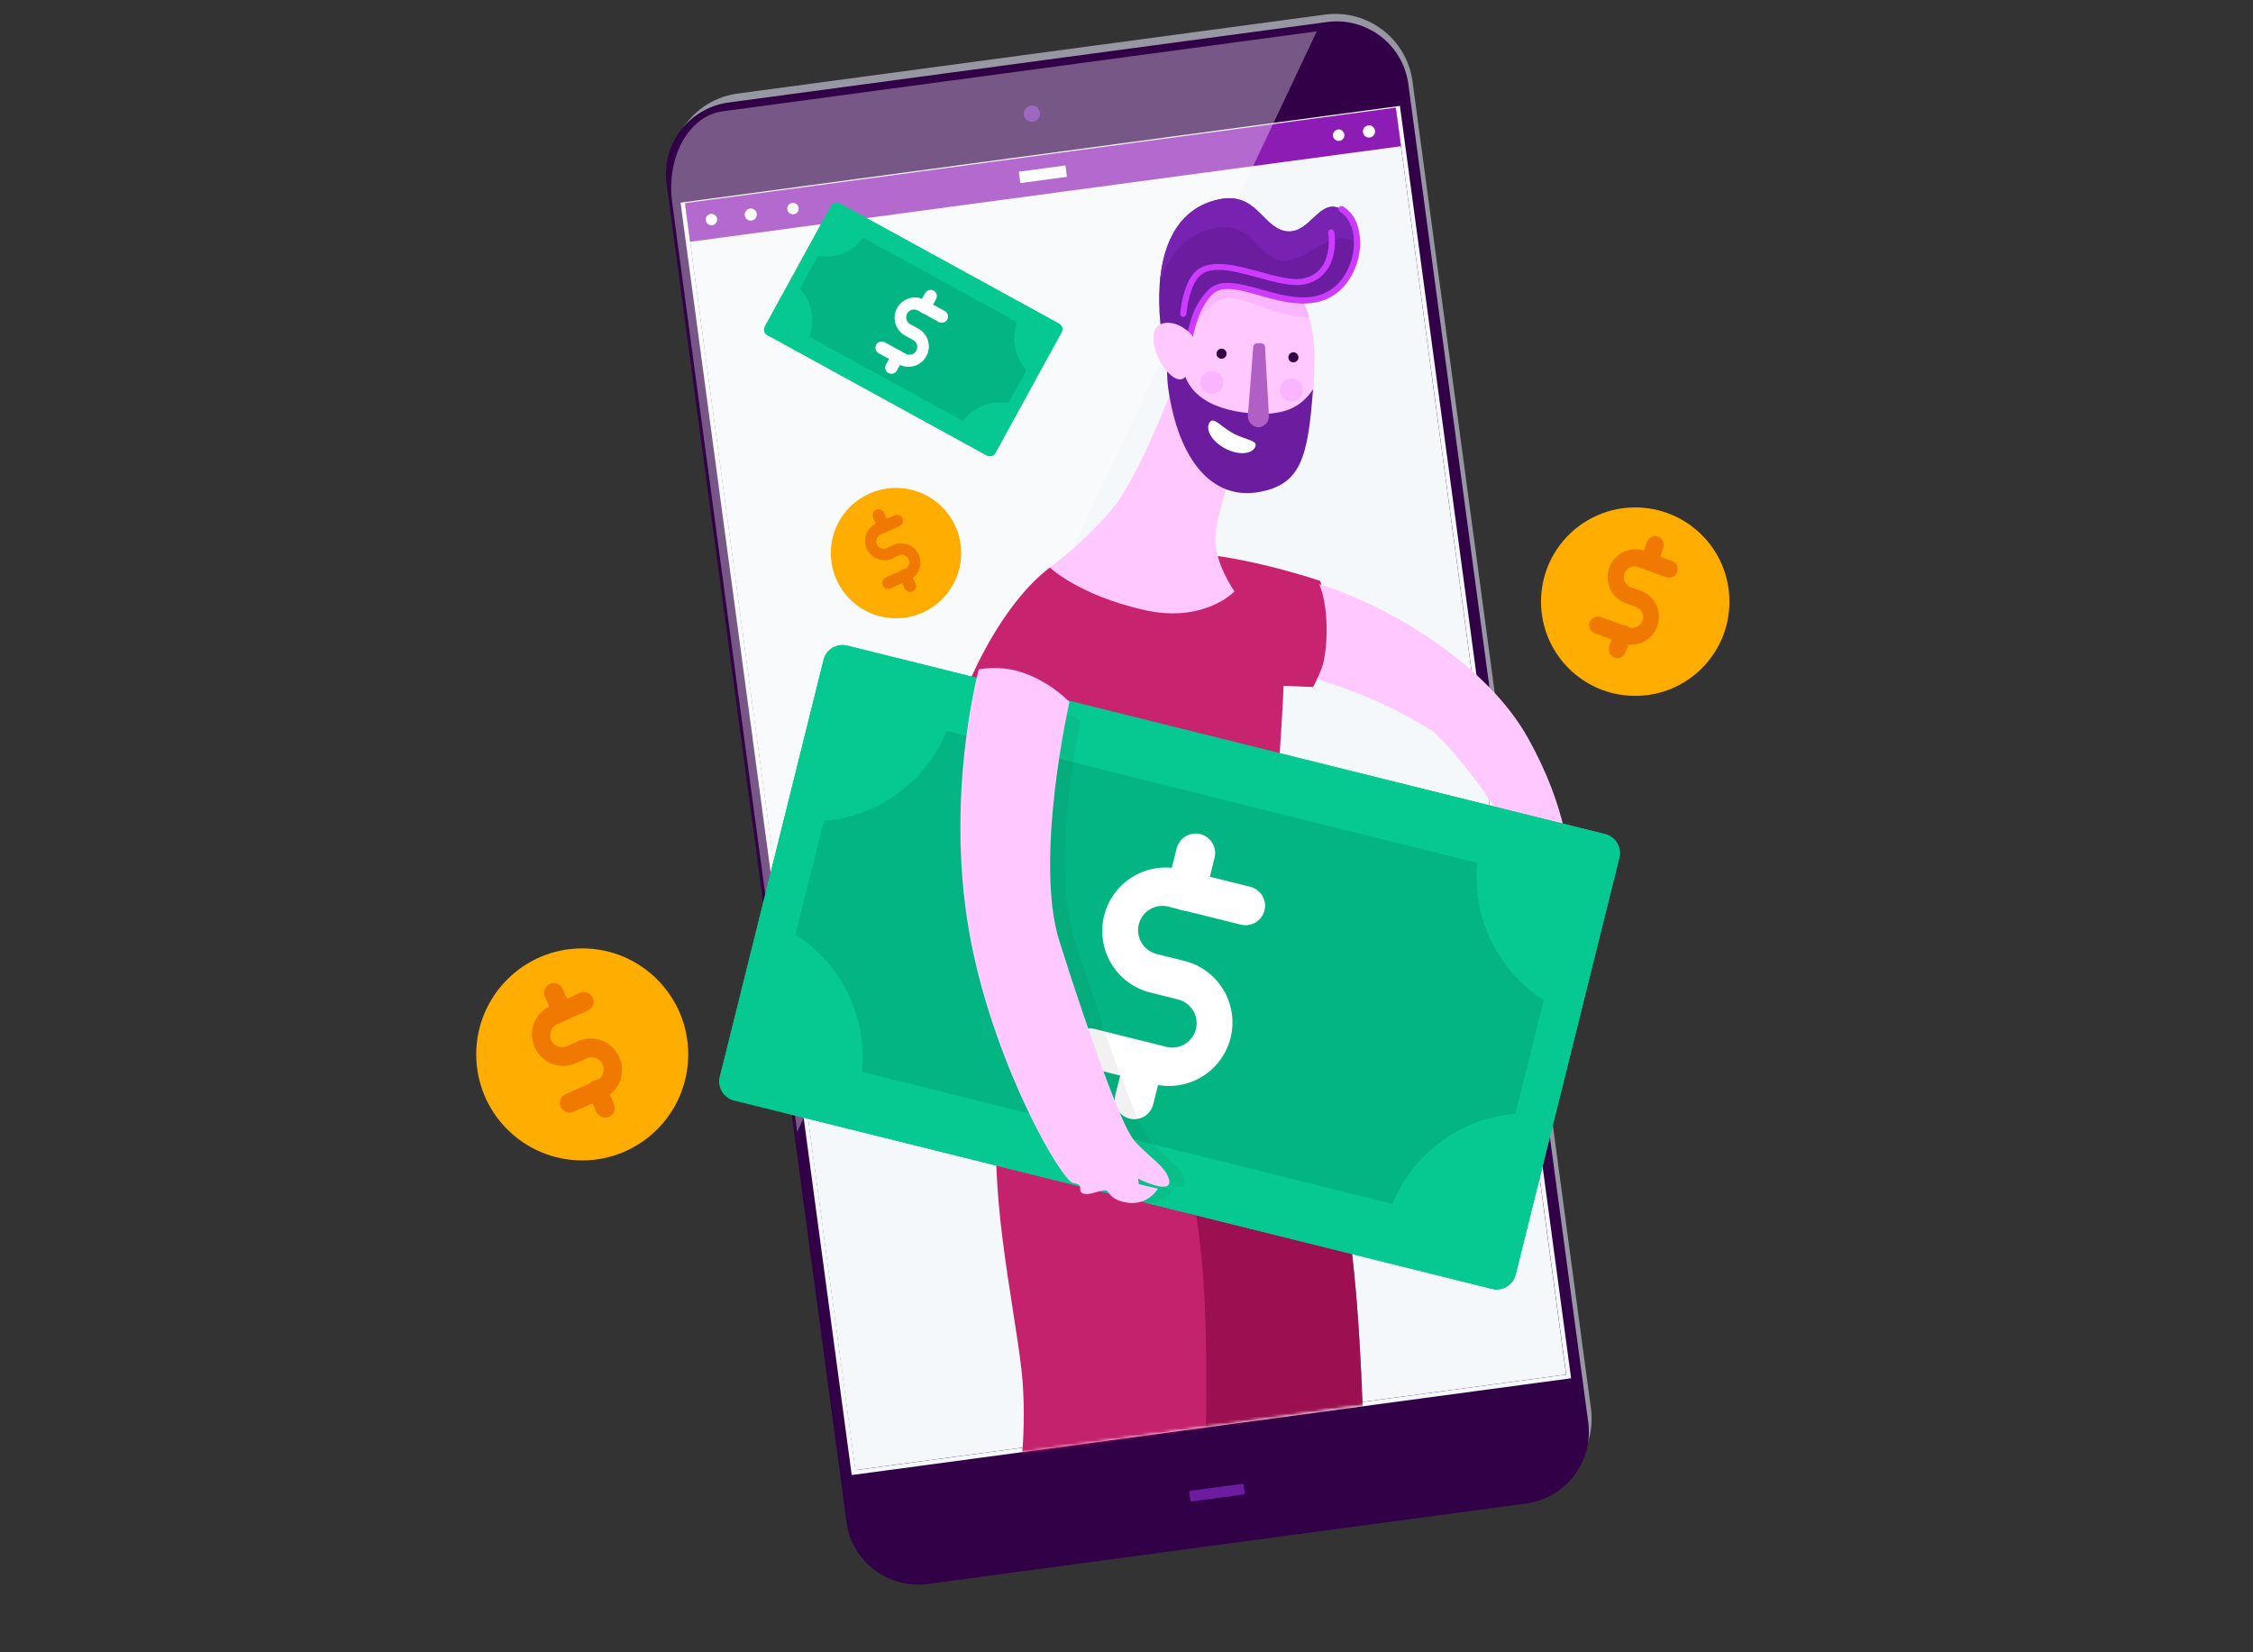 <svg width="750" height="550" viewBox="0 0 750 550" fill="none" xmlns="http://www.w3.org/2000/svg">
<rect x="0" y="0" width="750" height="550" fill="#333333" stroke="none"/>
<g clip-path="url(#clip0)">
<path d="M529.605 468.813L470.22 27.123C468.31 12.919 455.248 2.952 441.043 4.862L245.57 31.143C231.366 33.053 221.399 46.116 223.309 60.32L282.694 502.011C284.604 516.215 297.667 526.181 311.871 524.272L507.344 497.99C521.549 496.08 531.515 483.018 529.605 468.813Z" fill="#9797A3"/>
<path d="M528.7 473.402L468.814 27.987C467.042 14.812 454.925 5.567 441.75 7.338L242.552 34.12C229.376 35.892 220.131 48.009 221.903 61.184L281.789 506.599C283.56 519.775 295.677 529.02 308.853 527.248L508.051 500.466C521.226 498.695 530.471 486.578 528.7 473.402Z" fill="#310047"/>
<path d="M521.329 457.539L464.766 36.842L228.144 68.656L284.707 489.353L521.329 457.539Z" fill="#F5F8FA"/>
<path d="M464.785 36.86L521.377 457.553L284.788 489.366L228.169 68.693L464.785 36.86ZM466.017 35.254L226.546 67.459L283.528 491.003L523 458.787L466.017 35.254Z" fill="#F5F8FA"/>
<path d="M414.344 496.956L413.99 494.324C413.956 494.075 413.727 493.9 413.478 493.934L396.29 496.245C396.041 496.278 395.866 496.507 395.899 496.757L396.253 499.388C396.287 499.637 396.516 499.812 396.765 499.778L413.953 497.468C414.202 497.434 414.377 497.205 414.344 496.956Z" fill="#6B1C9F"/>
<path d="M343.776 40.54C343.248 40.59 342.718 40.485 342.25 40.236C341.782 39.987 341.398 39.606 341.144 39.141C340.891 38.675 340.781 38.146 340.826 37.618C340.872 37.09 341.072 36.587 341.401 36.172C341.73 35.757 342.174 35.447 342.678 35.282C343.181 35.118 343.722 35.105 344.233 35.245C344.744 35.385 345.202 35.672 345.551 36.071C345.9 36.47 346.124 36.962 346.195 37.487C346.279 38.213 346.071 38.942 345.618 39.515C345.164 40.087 344.501 40.456 343.776 40.54Z" fill="#6B1C9F"/>
<path d="M464.633 35.808L228.01 67.622L229.74 80.484L466.362 48.67L464.633 35.808Z" fill="#8C1CB4"/>
<path d="M251.901 71.05C251.976 71.445 251.93 71.854 251.77 72.224C251.61 72.593 251.343 72.906 251.003 73.122C250.663 73.338 250.267 73.447 249.864 73.436C249.462 73.424 249.072 73.292 248.746 73.056C248.419 72.821 248.17 72.493 248.032 72.115C247.894 71.737 247.872 71.326 247.969 70.936C248.067 70.545 248.279 70.192 248.579 69.924C248.879 69.655 249.252 69.483 249.651 69.428C249.906 69.387 250.165 69.396 250.416 69.456C250.667 69.515 250.903 69.623 251.112 69.773C251.321 69.924 251.498 70.114 251.633 70.333C251.769 70.552 251.86 70.796 251.901 71.05ZM263.617 67.548C263.249 67.618 262.909 67.793 262.64 68.053C262.371 68.314 262.184 68.647 262.102 69.013C262.021 69.379 262.048 69.76 262.181 70.11C262.314 70.46 262.547 70.763 262.851 70.982C263.155 71.201 263.516 71.326 263.891 71.342C264.265 71.358 264.635 71.263 264.956 71.07C265.277 70.877 265.535 70.594 265.696 70.256C265.858 69.919 265.917 69.541 265.867 69.17C265.826 68.914 265.734 68.669 265.598 68.449C265.462 68.229 265.284 68.038 265.074 67.888C264.864 67.737 264.626 67.629 264.374 67.57C264.122 67.512 263.861 67.504 263.605 67.547L263.617 67.548ZM236.475 71.21C236.109 71.281 235.771 71.456 235.504 71.716C235.236 71.976 235.051 72.308 234.97 72.672C234.89 73.036 234.918 73.416 235.05 73.764C235.183 74.113 235.415 74.415 235.718 74.633C236.02 74.851 236.38 74.975 236.752 74.991C237.125 75.007 237.494 74.913 237.814 74.722C238.134 74.53 238.39 74.249 238.552 73.913C238.714 73.577 238.774 73.201 238.725 72.832C238.684 72.577 238.594 72.333 238.459 72.114C238.323 71.894 238.146 71.704 237.937 71.553C237.728 71.403 237.491 71.295 237.24 71.236C236.989 71.177 236.729 71.168 236.475 71.21Z" fill="white"/>
<path d="M457.702 43.386C457.779 43.783 457.735 44.195 457.575 44.568C457.415 44.94 457.147 45.256 456.806 45.474C456.465 45.693 456.066 45.804 455.661 45.793C455.255 45.783 454.863 45.651 454.534 45.414C454.204 45.178 453.954 44.848 453.814 44.468C453.674 44.087 453.651 43.674 453.749 43.281C453.847 42.887 454.061 42.532 454.362 42.262C454.664 41.991 455.04 41.817 455.441 41.763C455.697 41.72 455.958 41.728 456.21 41.786C456.462 41.845 456.7 41.953 456.91 42.103C457.12 42.254 457.298 42.445 457.434 42.665C457.57 42.885 457.661 43.13 457.702 43.386ZM445.273 43.128C444.906 43.2 444.568 43.377 444.3 43.638C444.033 43.899 443.848 44.233 443.768 44.598C443.688 44.963 443.716 45.344 443.85 45.693C443.984 46.042 444.218 46.344 444.521 46.562C444.825 46.781 445.186 46.905 445.56 46.92C445.933 46.935 446.303 46.84 446.624 46.648C446.944 46.455 447.201 46.173 447.363 45.836C447.525 45.499 447.584 45.122 447.534 44.751C447.494 44.495 447.404 44.248 447.269 44.027C447.134 43.805 446.957 43.612 446.747 43.459C446.537 43.306 446.299 43.197 446.047 43.136C445.794 43.075 445.532 43.065 445.276 43.105L445.273 43.128Z" fill="white"/>
<path d="M354.665 55.072L339.148 57.158L339.656 60.941L355.173 58.854L354.665 55.072Z" fill="white"/>
<path opacity="0.34" d="M265.373 376.756L223.779 67.559C221.717 52.234 229.254 38.565 240.626 37.037L438.34 10.438L265.373 376.756Z" fill="white"/>
<mask id="mask0" mask-type="alpha" maskUnits="userSpaceOnUse" x="97" y="-32" width="529" height="540">
<rect x="97.072" y="31.962" width="466.453" height="480.532" transform="rotate(-7.881 97.072 31.962)" fill="#C4C4C4"/>
</mask>
<g mask="url(#mask0)">
<path d="M544.35 231.634C561.671 231.634 575.713 217.592 575.713 200.27C575.713 182.949 561.671 168.907 544.35 168.907C527.029 168.907 512.987 182.949 512.987 200.27C512.987 217.592 527.029 231.634 544.35 231.634Z" fill="url(#paint0_linear)"/>
<path d="M556.761 186.781C557.103 186.911 557.415 187.108 557.68 187.359C557.945 187.611 558.157 187.913 558.305 188.247C558.452 188.582 558.531 188.942 558.537 189.307C558.544 189.673 558.478 190.036 558.343 190.375C558.128 191.024 557.682 191.57 557.09 191.91C556.497 192.251 555.8 192.361 555.132 192.22H554.845L545.261 188.722C544.407 188.437 543.477 188.485 542.657 188.857C541.837 189.229 541.187 189.897 540.839 190.727C540.491 191.557 540.469 192.488 540.778 193.334C541.087 194.18 541.704 194.877 542.505 195.287L542.841 195.431L546.674 196.82C548.801 197.751 550.502 199.443 551.444 201.565C552.385 203.686 552.5 206.083 551.764 208.284C551.028 210.485 549.496 212.332 547.468 213.46C545.44 214.589 543.063 214.918 540.804 214.383L540.325 214.215L530.741 210.741C530.394 210.595 530.079 210.381 529.815 210.112C529.55 209.844 529.342 209.525 529.202 209.175C529.061 208.825 528.992 208.451 528.997 208.074C529.002 207.697 529.082 207.325 529.232 206.979C529.495 206.386 529.95 205.898 530.523 205.594C531.097 205.29 531.755 205.187 532.394 205.302H532.682L542.266 208.776C543.12 209.061 544.05 209.013 544.87 208.641C545.69 208.27 546.339 207.602 546.688 206.772C547.036 205.941 547.058 205.01 546.749 204.165C546.44 203.319 545.823 202.621 545.021 202.211L544.71 202.068L540.852 200.678C538.69 199.771 536.951 198.08 535.982 195.944C535.014 193.809 534.889 191.386 535.631 189.162C536.373 186.938 537.929 185.077 539.986 183.951C542.043 182.825 544.449 182.518 546.722 183.092L547.178 183.259L556.761 186.781Z" fill="#F07A01"/>
<path d="M551.969 178.611C552.629 178.846 553.179 179.315 553.515 179.929C553.85 180.544 553.949 181.26 553.79 181.942V182.277L551.826 187.644C551.595 188.351 551.098 188.94 550.439 189.286C549.78 189.631 549.013 189.705 548.3 189.493C547.587 189.28 546.986 188.798 546.624 188.148C546.262 187.498 546.168 186.733 546.363 186.015V185.679L548.304 180.312C548.432 179.96 548.629 179.635 548.883 179.359C549.137 179.082 549.443 178.858 549.783 178.7C550.124 178.542 550.492 178.453 550.867 178.438C551.243 178.422 551.617 178.481 551.969 178.611Z" fill="#F07A01"/>
<path d="M541.235 208.177C541.89 208.416 542.435 208.887 542.766 209.501C543.097 210.115 543.192 210.828 543.032 211.507V211.843L541.068 217.21C540.939 217.562 540.743 217.887 540.489 218.163C540.235 218.44 539.929 218.664 539.588 218.822C539.248 218.98 538.879 219.069 538.504 219.084C538.129 219.1 537.754 219.041 537.402 218.911C536.75 218.667 536.209 218.195 535.878 217.583C535.548 216.97 535.451 216.259 535.605 215.58V215.269L537.57 209.878C537.698 209.525 537.894 209.201 538.148 208.924C538.402 208.648 538.709 208.424 539.049 208.266C539.39 208.108 539.758 208.018 540.133 208.003C540.509 207.988 540.883 208.047 541.235 208.177Z" fill="#F07A01"/>
<path d="M193.816 386.263C213.305 386.263 229.103 370.464 229.103 350.976C229.103 331.487 213.305 315.689 193.816 315.689C174.328 315.689 158.529 331.487 158.529 350.976C158.529 370.464 174.328 386.263 193.816 386.263Z" fill="url(#paint1_linear)"/>
<path d="M193.206 330.446C193.953 330.142 194.786 330.13 195.541 330.411C196.297 330.693 196.919 331.247 197.285 331.965C197.651 332.683 197.735 333.512 197.519 334.289C197.303 335.065 196.804 335.733 196.12 336.159L195.815 336.311L185.36 340.977C184.457 341.42 183.753 342.185 183.387 343.122C183.021 344.059 183.02 345.099 183.383 346.037C183.747 346.975 184.449 347.742 185.351 348.188C186.253 348.633 187.289 348.724 188.255 348.442L188.636 348.289L192.806 346.385C195.265 345.428 197.994 345.436 200.447 346.407C202.9 347.378 204.895 349.241 206.032 351.621C207.169 354.001 207.364 356.724 206.579 359.242C205.793 361.761 204.084 363.889 201.795 365.2L201.3 365.447L190.845 370.094C190.096 370.416 189.252 370.442 188.484 370.166C187.717 369.89 187.083 369.333 186.71 368.607C186.338 367.882 186.254 367.042 186.478 366.257C186.701 365.473 187.213 364.802 187.912 364.381L188.217 364.229L198.691 359.563C199.604 359.125 200.318 358.357 200.69 357.414C201.062 356.472 201.063 355.424 200.695 354.48C200.327 353.536 199.615 352.766 198.703 352.324C197.791 351.883 196.746 351.802 195.777 352.098L195.415 352.231L191.226 354.136C188.775 355.062 186.067 355.034 183.636 354.058C181.205 353.082 179.229 351.229 178.099 348.866C176.969 346.503 176.767 343.802 177.533 341.297C178.3 338.792 179.978 336.666 182.237 335.34L182.751 335.092L193.206 330.446Z" fill="#F07A01"/>
<path d="M183.037 327.494C183.757 327.174 184.569 327.128 185.321 327.367C186.072 327.606 186.709 328.112 187.112 328.789L187.284 329.113L189.912 334.997C190.26 335.75 190.304 336.608 190.035 337.392C189.766 338.176 189.204 338.827 188.467 339.207C187.731 339.588 186.876 339.67 186.081 339.435C185.285 339.201 184.611 338.668 184.199 337.949L184.027 337.625L181.399 331.741C181.228 331.355 181.134 330.938 181.124 330.516C181.113 330.093 181.186 329.673 181.339 329.278C181.491 328.884 181.719 328.524 182.01 328.217C182.302 327.911 182.651 327.666 183.037 327.494Z" fill="#F07A01"/>
<path d="M197.434 359.811C198.154 359.491 198.967 359.445 199.718 359.684C200.469 359.923 201.107 360.429 201.509 361.106L201.7 361.449L204.309 367.314C204.703 368.072 204.78 368.955 204.522 369.769C204.265 370.584 203.695 371.262 202.938 371.656C202.18 372.05 201.297 372.127 200.483 371.87C199.669 371.613 198.99 371.043 198.596 370.285L198.424 369.942L195.796 364.058C195.449 363.28 195.425 362.396 195.728 361.6C196.032 360.804 196.638 360.161 197.415 359.811H197.434Z" fill="#F07A01"/>
<path d="M298.267 205.792C310.246 205.792 319.957 196.081 319.957 184.102C319.957 172.123 310.246 162.412 298.267 162.412C286.288 162.412 276.577 172.123 276.577 184.102C276.577 196.081 286.288 205.792 298.267 205.792Z" fill="url(#paint2_linear)"/>
<path d="M297.892 171.483C298.351 171.296 298.863 171.289 299.328 171.462C299.792 171.635 300.174 171.975 300.399 172.417C300.624 172.858 300.676 173.368 300.543 173.845C300.411 174.322 300.104 174.732 299.683 174.994L299.496 175.088L293.07 177.956C292.515 178.228 292.082 178.699 291.857 179.275C291.632 179.85 291.631 180.49 291.854 181.066C292.078 181.643 292.51 182.114 293.064 182.388C293.618 182.662 294.255 182.718 294.849 182.544L295.083 182.451L297.647 181.28C299.158 180.692 300.835 180.697 302.343 181.294C303.851 181.891 305.077 183.035 305.776 184.499C306.475 185.962 306.595 187.635 306.112 189.183C305.629 190.731 304.579 192.039 303.171 192.845L302.867 192.997L296.441 195.853C295.98 196.051 295.462 196.067 294.99 195.898C294.518 195.728 294.128 195.386 293.899 194.94C293.67 194.494 293.619 193.977 293.756 193.495C293.894 193.013 294.209 192.601 294.638 192.342L294.825 192.248L301.263 189.38C301.825 189.111 302.264 188.639 302.492 188.06C302.721 187.48 302.722 186.836 302.495 186.256C302.269 185.675 301.832 185.202 301.271 184.931C300.711 184.659 300.068 184.61 299.472 184.792L299.25 184.874L296.675 186.044C295.169 186.613 293.504 186.596 292.01 185.996C290.515 185.397 289.301 184.258 288.606 182.805C287.911 181.353 287.787 179.692 288.258 178.153C288.73 176.613 289.761 175.306 291.15 174.491L291.466 174.339L297.892 171.483Z" fill="#F07A01"/>
<path d="M291.642 169.668C292.084 169.471 292.584 169.443 293.045 169.59C293.507 169.737 293.899 170.048 294.147 170.464L294.252 170.663L295.867 174.28C296.081 174.743 296.108 175.27 295.943 175.752C295.778 176.234 295.432 176.634 294.98 176.868C294.527 177.102 294.001 177.152 293.512 177.008C293.024 176.864 292.609 176.536 292.356 176.094L292.25 175.895L290.635 172.278C290.53 172.041 290.472 171.785 290.466 171.525C290.459 171.266 290.504 171.007 290.598 170.765C290.691 170.522 290.831 170.301 291.011 170.113C291.19 169.924 291.404 169.773 291.642 169.668Z" fill="#F07A01"/>
<path d="M300.491 189.532C300.934 189.335 301.433 189.307 301.895 189.454C302.357 189.601 302.748 189.912 302.996 190.328L303.113 190.539L304.717 194.144C304.959 194.61 305.006 195.153 304.848 195.653C304.69 196.154 304.34 196.571 303.874 196.813C303.408 197.055 302.866 197.102 302.365 196.944C301.865 196.786 301.447 196.436 301.205 195.97L301.1 195.759L299.484 192.142C299.271 191.664 299.256 191.121 299.442 190.632C299.629 190.142 300.002 189.747 300.479 189.532H300.491Z" fill="#F07A01"/>
<path d="M406.025 481.109C408.388 500.717 412.683 530.48 412.683 530.48C407.402 546.381 404.147 562.885 402.995 579.601C400.402 607.059 396.436 634.37 391.11 661.431C389.679 667.473 386.649 676.146 396.337 676.146H448.488C448.488 676.146 450.352 669.82 442.529 666.84C434.961 663.462 427.616 659.603 420.54 655.289C420.54 655.289 447.705 565.835 451.867 533.659C456.028 501.483 452.383 481.109 452.383 481.109H406.025Z" fill="#FFC8FF"/>
<path d="M350.145 484.439C349.779 504.181 349.047 527.285 349.047 527.285C341.616 542.307 336.113 558.207 332.667 574.608C326.342 603.289 318.169 653.775 316.305 661.598C314.873 667.624 311.844 676.313 321.532 676.313H373.682C373.682 676.313 375.547 669.988 367.723 666.992C360.152 663.625 352.807 659.772 345.734 655.456C345.734 655.456 378.859 567.151 387.348 535.857C395.837 504.564 395.155 483.69 395.155 483.69L350.145 484.439Z" fill="#FFC8FF"/>
<path d="M378.01 368.718C378.709 400.029 390.378 436.865 391.976 454.676C392.958 463.965 393.125 473.322 392.475 482.641C403.113 485.418 414.158 486.292 425.101 485.221C434.825 484.538 444.474 483.04 453.947 480.743C453.947 480.743 453.248 439.911 449.353 411.597C445.458 383.283 438.95 367.42 438.95 367.42L378.01 368.718Z" fill="#326393"/>
<path d="M378.01 368.718C378.709 400.029 390.378 436.865 391.976 454.676C392.958 463.965 393.125 473.322 392.475 482.641C403.113 485.418 414.158 486.292 425.101 485.221C434.825 484.538 444.474 483.04 453.947 480.743C453.947 480.743 453.248 439.911 449.353 411.597C445.458 383.283 438.95 367.42 438.95 367.42L378.01 368.718Z" fill="#9C1051"/>
<path d="M331.652 376.691C330.537 407.985 339.975 445.421 340.624 463.249C341.077 472.579 340.703 481.932 339.508 491.197C349.971 494.577 360.947 496.087 371.934 495.658C381.679 495.545 391.396 494.604 400.981 492.844C400.981 492.844 402.645 452.046 400.398 423.549C398.151 395.051 392.558 378.855 392.558 378.855L331.652 376.691Z" fill="#C5226D"/>
<path d="M349.48 188.912C331.036 202.894 315.772 237.35 313.925 257.475C312.077 277.599 424.951 265.997 424.951 265.997C424.951 265.997 426.749 241.695 427.298 228.278L437.085 228.695C437.085 228.695 442.911 218.957 442.529 209.269C442.409 203.829 441.367 198.448 439.449 193.356C439.449 193.356 408.904 182.919 388.397 184.051C375.334 184.837 362.335 186.46 349.48 188.912Z" fill="url(#paint3_linear)"/>
<path d="M420.306 109.346C433.124 113.674 435.288 114.34 430.544 127.24C425.8 140.141 426.016 156.553 412.05 151.643C412.05 151.643 405.159 169.653 404.61 178.459C404.06 187.264 410.952 196.852 410.952 196.852C410.952 196.852 400.964 207.539 380.989 203.078C358.967 198.084 349.479 188.912 349.479 188.912C357.143 183.189 364.139 176.623 370.336 169.337C379.192 158.501 390.178 129.388 390.178 129.388C395.132 122.766 400.968 116.852 407.523 111.81C418.209 103.753 414.714 107.449 420.306 109.346Z" fill="url(#paint4_linear)"/>
<path d="M439.166 194.472C462.636 201.729 495.045 221.105 508.761 245.857C521.345 268.495 523.31 286.639 522.477 295.594C521.645 304.549 516.618 303.134 516.618 303.134C516.618 303.134 515.769 291.399 512.973 287.77C512.973 287.77 514.088 298.673 511.025 298.673C507.962 298.673 507.38 290.351 506.265 284.691C505.149 279.032 489.203 254.529 476.918 243.36C464.905 235.871 451.93 230.048 438.35 226.049C442.329 220.822 442.778 202.512 439.166 194.472Z" fill="#FFC8FF"/>
<path d="M410.003 89.52C429.495 86.957 437.701 100.041 437.568 119.915C437.418 143.835 431.027 159.316 419.058 161.213C407.09 163.111 397.086 148.13 393.973 128.504C390.861 108.879 397.985 91.102 410.003 89.52Z" fill="#FFC8FF"/>
<path d="M410.003 89.521C424.218 87.657 432.441 94.115 435.787 105.467C423.686 106.033 411.751 96.079 405.176 100.274C398.601 104.469 395.188 113.457 395.188 113.457L393.524 113.99C394.906 100.823 401.081 90.703 410.003 89.521Z" fill="#F9B6FF"/>
<path d="M404.66 66.633C418.292 63.038 420.007 75.772 428.096 76.97C436.186 78.169 439.249 65.318 446.64 69.746C455.628 75.206 452.582 95.979 438.85 99.525C425.666 102.854 410.069 90.719 403.095 97.128C397.136 102.604 395.704 114.223 395.704 114.223L387.099 113.607C387.099 113.607 378.925 73.375 404.66 66.633Z" fill="#6B1C9F"/>
<path d="M404.659 66.633C418.292 63.038 420.007 75.772 428.096 76.97C436.186 78.169 439.249 65.318 446.623 69.746C450.202 71.893 451.867 76.404 451.733 81.398C451.312 80.978 450.843 80.609 450.335 80.299C442.945 75.822 434.555 87.823 426.465 86.608C418.375 85.393 416.644 72.675 403.012 76.288C393.241 78.868 388.364 86.275 386.05 94.431C386.949 83.029 391.077 70.162 404.659 66.633Z" fill="#7822B1"/>
<path d="M387.149 112.509L394.822 113.058C395.155 111.129 395.606 109.223 396.171 107.349C397.242 103.188 399.389 99.382 402.396 96.313C406.441 92.584 412.883 94.415 419.691 96.313C425.716 97.977 432.525 99.975 438.584 98.427C441.855 97.544 444.73 95.578 446.74 92.85C448.732 90.159 450.02 87.012 450.485 83.695C451.351 77.836 449.636 72.659 446.091 70.512C445.967 70.446 445.858 70.356 445.77 70.246C445.683 70.137 445.618 70.011 445.581 69.876C445.544 69.74 445.534 69.599 445.554 69.46C445.573 69.321 445.62 69.188 445.693 69.068C445.765 68.948 445.861 68.844 445.975 68.762C446.089 68.681 446.219 68.623 446.355 68.593C446.492 68.563 446.634 68.561 446.772 68.588C446.909 68.614 447.04 68.669 447.156 68.748C449.479 70.235 451.178 72.52 451.933 75.173C452.805 78.029 453.01 81.047 452.533 83.995C452.004 87.648 450.58 91.113 448.388 94.082C446.108 97.189 442.838 99.426 439.116 100.424C432.458 102.089 425.4 100.091 419.142 98.31C412.883 96.529 407.007 94.848 403.811 97.794C398.201 102.938 396.753 114.14 396.736 114.257C396.703 114.515 396.573 114.752 396.372 114.919C396.172 115.086 395.915 115.17 395.654 115.156L387.032 114.54H386.832C386.702 114.507 386.579 114.448 386.471 114.367C386.363 114.286 386.273 114.185 386.205 114.069C386.137 113.953 386.092 113.824 386.074 113.691C386.056 113.557 386.065 113.421 386.1 113.291C386.164 113.059 386.307 112.855 386.505 112.716C386.702 112.576 386.941 112.509 387.182 112.526L387.149 112.509Z" fill="#CC3BFF"/>
<path d="M419.325 90.454C424.751 91.952 430.377 93.5 434.106 92.634C435.718 92.303 437.22 91.57 438.472 90.502C439.723 89.433 440.684 88.065 441.263 86.525C442.313 83.652 442.611 80.558 442.129 77.537C442.08 77.267 442.141 76.99 442.297 76.765C442.453 76.54 442.692 76.387 442.961 76.338C443.232 76.294 443.51 76.359 443.734 76.518C443.958 76.676 444.111 76.917 444.16 77.187C445.158 83.945 443.244 92.551 434.572 94.582C430.344 95.564 424.718 94.032 418.775 92.384C411.451 90.37 403.794 88.29 399.783 91.486C395.771 94.681 394.939 104.419 394.939 104.519C394.917 104.79 394.79 105.042 394.584 105.219C394.379 105.397 394.111 105.486 393.84 105.468H393.657C393.422 105.413 393.215 105.274 393.075 105.079C392.934 104.883 392.869 104.643 392.891 104.403C392.891 103.953 393.774 93.616 398.518 89.904C403.262 86.192 411.551 88.273 419.325 90.454Z" fill="#CC3BFF"/>
<path d="M415.629 137.51C427.065 138.659 433.074 135.712 437.085 129.57C435.421 152.458 432.974 161.28 419.125 163.777C403.378 166.607 392.325 152.941 388.93 129.57C388.311 125.186 388.384 120.732 389.146 116.37L393.74 117.469C393.74 117.469 389.912 134.88 415.629 137.51Z" fill="#6B1C9F"/>
<path d="M419.158 114.223C421.089 114.223 421.206 114.922 421.189 117.019L422.421 138.442C422.443 139.413 422.085 140.353 421.422 141.063C420.759 141.772 419.845 142.194 418.875 142.237C417.905 142.173 416.999 141.731 416.352 141.005C415.704 140.28 415.367 139.33 415.413 138.359L417.077 116.986C417.111 114.905 417.244 114.206 419.158 114.223Z" fill="#B060C4"/>
<path d="M397.435 112.509C397.435 112.509 397.901 121.132 394.589 125.393C391.276 129.654 382.438 118.002 384.185 110.612C385.351 105.718 393.34 106.583 397.435 112.509Z" fill="#FFC8FF"/>
<path d="M430.56 120.632C431.489 120.632 432.242 119.879 432.242 118.95C432.242 118.022 431.489 117.269 430.56 117.269C429.632 117.269 428.879 118.022 428.879 118.95C428.879 119.879 429.632 120.632 430.56 120.632Z" fill="#310047"/>
<path d="M406.641 119.416C407.569 119.416 408.322 118.664 408.322 117.735C408.322 116.807 407.569 116.054 406.641 116.054C405.712 116.054 404.96 116.807 404.96 117.735C404.96 118.664 405.712 119.416 406.641 119.416Z" fill="#310047"/>
<path d="M403.378 131.152C405.501 131.152 407.223 129.43 407.223 127.307C407.223 125.183 405.501 123.461 403.378 123.461C401.254 123.461 399.533 125.183 399.533 127.307C399.533 129.43 401.254 131.152 403.378 131.152Z" fill="#F9B6FF"/>
<path d="M429.928 133.698C432.052 133.698 433.773 131.976 433.773 129.853C433.773 127.729 432.052 126.008 429.928 126.008C427.805 126.008 426.083 127.729 426.083 129.853C426.083 131.976 427.805 133.698 429.928 133.698Z" fill="#F9B6FF"/>
<path d="M417.776 148.913C416.461 151.343 412.017 151.509 407.789 149.262C403.561 147.015 401.247 143.236 402.546 140.79C403.844 138.343 406.341 142.021 410.536 144.269C414.73 146.516 419.075 146.532 417.776 148.913Z" fill="white"/>
<path d="M239.637 358.419C239.43 359.248 239.39 360.109 239.517 360.954C239.644 361.798 239.937 362.609 240.378 363.34C240.82 364.071 241.401 364.708 242.089 365.214C242.777 365.72 243.558 366.085 244.387 366.288L496.662 429.026C498.336 429.443 500.106 429.179 501.585 428.292C503.064 427.405 504.13 425.966 504.549 424.294L539.055 285.537C539.472 283.863 539.208 282.093 538.321 280.614C537.434 279.135 535.996 278.069 534.323 277.65L282.029 214.912C281.202 214.706 280.342 214.665 279.498 214.791C278.655 214.917 277.844 215.208 277.114 215.647C276.383 216.087 275.746 216.666 275.239 217.352C274.732 218.038 274.366 218.817 274.16 219.645L239.637 358.419Z" fill="url(#paint5_linear)"/>
<path d="M491.768 287.203C490.875 296.119 492.469 305.108 496.374 313.173C500.278 321.238 506.34 328.064 513.888 332.894L504.477 370.734C495.544 371.454 486.986 374.641 479.757 379.939C472.529 385.237 466.913 392.438 463.537 400.74L286.922 356.806C287.828 347.889 286.239 338.895 282.334 330.828C278.428 322.76 272.359 315.936 264.803 311.115L274.214 273.276C283.146 272.547 291.703 269.357 298.933 264.06C306.163 258.763 311.784 251.567 315.172 243.269L491.768 287.203Z" fill="url(#paint6_linear)"/>
<path d="M416.107 295.162C417.737 295.54 419.157 296.533 420.073 297.933C420.988 299.333 421.327 301.032 421.02 302.676C420.712 304.32 419.781 305.782 418.422 306.757C417.062 307.732 415.379 308.143 413.723 307.907L412.97 307.763L389.327 301.884C387.267 301.259 385.042 301.478 383.143 302.493C381.243 303.508 379.825 305.236 379.2 307.297C378.575 309.358 378.794 311.583 379.809 313.482C380.824 315.382 382.552 316.8 384.613 317.425L385.402 317.658L394.866 320.006C400.049 321.465 404.481 324.847 407.255 329.462C410.029 334.077 410.936 339.577 409.793 344.839C408.649 350.101 405.54 354.727 401.1 357.774C396.66 360.821 391.225 362.058 385.904 361.233L384.739 360.965L361.096 355.085C359.466 354.707 358.045 353.715 357.13 352.315C356.215 350.915 355.876 349.215 356.183 347.571C356.491 345.927 357.421 344.465 358.781 343.49C360.14 342.516 361.824 342.104 363.48 342.341L364.233 342.466L387.875 348.363C389.936 348.988 392.161 348.769 394.06 347.754C395.96 346.739 397.378 345.011 398.003 342.95C398.628 340.889 398.409 338.664 397.394 336.765C396.379 334.866 394.651 333.448 392.59 332.822L391.801 332.589L382.337 330.241C377.153 328.783 372.722 325.4 369.948 320.785C367.174 316.17 366.266 310.67 367.41 305.408C368.554 300.147 371.664 295.52 376.103 292.473C380.543 289.426 385.978 288.189 391.299 289.014L392.464 289.265L416.107 295.162Z" fill="white"/>
<path d="M399.581 277.649C401.133 278.036 402.487 278.981 403.387 280.304C404.286 281.626 404.667 283.234 404.456 284.819L404.313 285.554L401.176 298.102C400.798 299.731 399.806 301.152 398.406 302.067C397.005 302.982 395.306 303.322 393.662 303.014C392.018 302.707 390.556 301.776 389.581 300.416C388.607 299.057 388.195 297.374 388.432 295.718L388.557 294.965L391.694 282.417C392.109 280.74 393.173 279.297 394.651 278.403C396.13 277.509 397.903 277.238 399.581 277.649Z" fill="white"/>
<path d="M382.319 347.019C383.869 347.409 385.221 348.355 386.12 349.677C387.018 350.998 387.401 352.604 387.194 354.189L387.051 354.942L383.914 367.489C383.543 369.127 382.551 370.558 381.146 371.48C379.742 372.402 378.035 372.743 376.384 372.432C374.733 372.121 373.267 371.181 372.295 369.812C371.322 368.442 370.919 366.748 371.17 365.087L371.313 364.352L374.45 351.805C374.649 350.972 375.012 350.187 375.516 349.495C376.02 348.804 376.656 348.218 377.388 347.774C378.119 347.329 378.932 347.033 379.778 346.903C380.624 346.774 381.488 346.813 382.319 347.019Z" fill="white"/>
<path d="M239.637 358.419C239.43 359.248 239.39 360.109 239.517 360.954C239.644 361.798 239.937 362.609 240.378 363.34C240.82 364.071 241.401 364.708 242.089 365.214C242.777 365.72 243.558 366.085 244.387 366.288L496.662 429.026C498.336 429.443 500.106 429.179 501.585 428.292C503.064 427.405 504.13 425.966 504.549 424.294L539.055 285.537C539.472 283.863 539.208 282.093 538.321 280.614C537.434 279.135 535.996 278.069 534.323 277.65L282.029 214.912C281.202 214.706 280.342 214.665 279.498 214.791C278.655 214.917 277.844 215.208 277.114 215.647C276.383 216.087 275.746 216.666 275.239 217.352C274.732 218.038 274.366 218.817 274.16 219.645L239.637 358.419Z" fill="url(#paint7_linear)"/>
<path d="M491.768 287.203C490.875 296.119 492.469 305.108 496.374 313.173C500.278 321.238 506.34 328.064 513.888 332.894L504.477 370.734C495.544 371.454 486.986 374.641 479.757 379.939C472.529 385.237 466.913 392.438 463.537 400.74L286.922 356.806C287.828 347.889 286.239 338.895 282.334 330.828C278.428 322.76 272.359 315.936 264.803 311.115L274.214 273.276C283.146 272.547 291.703 269.357 298.933 264.06C306.163 258.763 311.784 251.567 315.172 243.269L491.768 287.203Z" fill="url(#paint8_linear)"/>
<path d="M416.107 295.162C417.737 295.54 419.157 296.533 420.073 297.933C420.988 299.333 421.327 301.032 421.02 302.676C420.712 304.32 419.781 305.782 418.422 306.757C417.062 307.732 415.379 308.143 413.723 307.907L412.97 307.763L389.327 301.884C387.267 301.259 385.042 301.478 383.143 302.493C381.243 303.508 379.825 305.236 379.2 307.297C378.575 309.358 378.794 311.583 379.809 313.482C380.824 315.382 382.552 316.8 384.613 317.425L385.402 317.658L394.866 320.006C400.049 321.465 404.481 324.847 407.255 329.462C410.029 334.077 410.936 339.577 409.793 344.839C408.649 350.101 405.54 354.727 401.1 357.774C396.66 360.821 391.225 362.058 385.904 361.233L384.739 360.965L361.096 355.085C359.466 354.707 358.045 353.715 357.13 352.315C356.215 350.915 355.876 349.215 356.183 347.571C356.491 345.927 357.421 344.465 358.781 343.49C360.14 342.516 361.824 342.104 363.48 342.341L364.233 342.466L387.875 348.363C389.936 348.988 392.161 348.769 394.06 347.754C395.96 346.739 397.378 345.011 398.003 342.95C398.628 340.889 398.409 338.664 397.394 336.765C396.379 334.866 394.651 333.448 392.59 332.822L391.801 332.589L382.337 330.241C377.153 328.783 372.722 325.4 369.948 320.785C367.174 316.17 366.266 310.67 367.41 305.408C368.554 300.147 371.664 295.52 376.103 292.473C380.543 289.426 385.978 288.189 391.299 289.014L392.464 289.265L416.107 295.162Z" fill="white"/>
<path d="M399.581 277.649C401.133 278.036 402.487 278.981 403.387 280.304C404.286 281.626 404.667 283.234 404.456 284.819L404.313 285.554L401.176 298.102C400.798 299.731 399.806 301.152 398.406 302.067C397.005 302.982 395.306 303.322 393.662 303.014C392.018 302.707 390.556 301.776 389.581 300.416C388.607 299.057 388.195 297.374 388.432 295.718L388.557 294.965L391.694 282.417C392.109 280.74 393.173 279.297 394.651 278.403C396.13 277.509 397.903 277.238 399.581 277.649Z" fill="white"/>
<path d="M382.319 347.019C383.869 347.409 385.221 348.355 386.12 349.677C387.018 350.998 387.401 352.604 387.194 354.189L387.051 354.942L383.914 367.489C383.543 369.127 382.551 370.558 381.146 371.48C379.742 372.402 378.035 372.743 376.384 372.432C374.733 372.121 373.267 371.181 372.295 369.812C371.322 368.442 370.919 366.748 371.17 365.087L371.313 364.352L374.45 351.805C374.649 350.972 375.012 350.187 375.516 349.495C376.02 348.804 376.656 348.218 377.388 347.774C378.119 347.329 378.932 347.033 379.778 346.903C380.624 346.774 381.488 346.813 382.319 347.019Z" fill="white"/>
<path d="M254.611 108.701C254.48 108.941 254.397 109.205 254.367 109.477C254.338 109.749 254.362 110.024 254.439 110.287C254.516 110.55 254.644 110.794 254.816 111.008C254.988 111.221 255.2 111.398 255.441 111.529L328.511 151.599C328.996 151.865 329.566 151.928 330.097 151.774C330.628 151.619 331.076 151.261 331.343 150.776L353.382 110.586C353.648 110.101 353.711 109.531 353.557 109C353.402 108.469 353.044 108.021 352.559 107.754L279.483 67.683C279.244 67.551 278.981 67.468 278.709 67.438C278.437 67.408 278.162 67.432 277.9 67.509C277.637 67.585 277.392 67.713 277.179 67.884C276.966 68.055 276.789 68.267 276.657 68.507L254.611 108.701Z" fill="url(#paint9_linear)"/>
<path d="M338.588 107.237C337.582 109.928 337.341 112.845 337.892 115.664C338.443 118.483 339.764 121.094 341.709 123.208L335.699 134.168C332.871 133.662 329.957 133.95 327.284 135.001C324.61 136.052 322.28 137.826 320.555 140.123L269.4 112.067C270.41 109.376 270.653 106.459 270.102 103.639C269.551 100.819 268.227 98.207 266.279 96.095L272.29 85.135C275.118 85.64 278.031 85.35 280.705 84.299C283.379 83.249 285.71 81.477 287.439 79.182L338.588 107.237Z" fill="url(#paint10_linear)"/>
<path d="M314.484 103.519C314.958 103.77 315.317 104.194 315.486 104.702C315.656 105.211 315.622 105.766 315.392 106.25C315.162 106.735 314.754 107.112 314.253 107.303C313.752 107.494 313.197 107.484 312.703 107.275L312.481 107.169L305.633 103.414C305.045 103.052 304.338 102.938 303.666 103.097C302.994 103.256 302.414 103.676 302.051 104.264C301.689 104.852 301.575 105.559 301.735 106.231C301.894 106.903 302.314 107.483 302.901 107.846L303.127 107.982L305.869 109.484C307.356 110.36 308.453 111.77 308.936 113.428C309.418 115.085 309.25 116.864 308.465 118.402C307.681 119.939 306.339 121.119 304.713 121.701C303.088 122.282 301.302 122.221 299.72 121.531L299.381 121.352L292.533 117.597C292.059 117.347 291.699 116.923 291.53 116.414C291.361 115.905 291.395 115.351 291.624 114.866C291.854 114.382 292.262 114.005 292.763 113.814C293.264 113.623 293.82 113.633 294.314 113.841L294.537 113.942L301.383 117.703C301.971 118.065 302.679 118.179 303.35 118.019C304.022 117.86 304.603 117.44 304.965 116.852C305.328 116.265 305.442 115.557 305.282 114.885C305.123 114.214 304.703 113.633 304.115 113.271L303.89 113.134L301.148 111.632C299.661 110.756 298.564 109.346 298.081 107.689C297.598 106.031 297.767 104.252 298.551 102.715C299.336 101.177 300.678 99.997 302.303 99.416C303.929 98.834 305.714 98.895 307.296 99.586L307.637 99.759L314.484 103.519Z" fill="white"/>
<path d="M310.793 96.74C311.242 96.987 311.585 97.39 311.755 97.874C311.926 98.357 311.913 98.887 311.718 99.361L311.613 99.577L309.615 103.21C309.365 103.684 308.941 104.043 308.432 104.213C307.923 104.382 307.369 104.348 306.884 104.118C306.4 103.889 306.023 103.481 305.832 102.98C305.641 102.479 305.651 101.923 305.86 101.429L305.96 101.206L307.958 97.573C308.224 97.087 308.672 96.727 309.203 96.57C309.735 96.414 310.306 96.475 310.793 96.74Z" fill="white"/>
<path d="M299.771 116.832C300.22 117.079 300.562 117.483 300.732 117.966C300.903 118.449 300.89 118.978 300.696 119.453L300.591 119.674L298.592 123.307C298.343 123.785 297.919 124.147 297.408 124.318C296.898 124.489 296.341 124.455 295.854 124.224C295.368 123.992 294.99 123.581 294.801 123.077C294.611 122.573 294.625 122.015 294.838 121.521L294.943 121.305L296.941 117.672C297.071 117.43 297.247 117.216 297.46 117.043C297.673 116.87 297.918 116.741 298.181 116.662C298.444 116.584 298.72 116.559 298.993 116.588C299.266 116.617 299.531 116.7 299.771 116.832Z" fill="white"/>
<path d="M254.611 108.701C254.48 108.941 254.397 109.205 254.367 109.477C254.338 109.749 254.362 110.024 254.439 110.287C254.516 110.55 254.644 110.794 254.816 111.008C254.988 111.221 255.2 111.398 255.441 111.529L328.511 151.599C328.996 151.865 329.566 151.928 330.097 151.774C330.628 151.619 331.076 151.261 331.343 150.776L353.382 110.586C353.648 110.101 353.711 109.531 353.557 109C353.402 108.469 353.044 108.021 352.559 107.754L279.483 67.683C279.244 67.551 278.981 67.468 278.709 67.438C278.437 67.408 278.162 67.432 277.9 67.509C277.637 67.585 277.392 67.713 277.179 67.884C276.966 68.055 276.789 68.267 276.657 68.507L254.611 108.701Z" fill="url(#paint11_linear)"/>
<path d="M338.588 107.237C337.582 109.928 337.341 112.845 337.892 115.664C338.443 118.483 339.764 121.094 341.709 123.208L335.699 134.168C332.871 133.662 329.957 133.95 327.284 135.001C324.61 136.052 322.28 137.826 320.555 140.123L269.4 112.067C270.41 109.376 270.653 106.459 270.102 103.639C269.551 100.819 268.227 98.207 266.279 96.095L272.29 85.135C275.118 85.64 278.031 85.35 280.705 84.299C283.379 83.249 285.71 81.477 287.439 79.182L338.588 107.237Z" fill="url(#paint12_linear)"/>
<path d="M314.484 103.519C314.958 103.77 315.317 104.194 315.486 104.702C315.656 105.211 315.622 105.766 315.392 106.25C315.162 106.735 314.754 107.112 314.253 107.303C313.752 107.494 313.197 107.484 312.703 107.275L312.481 107.169L305.633 103.414C305.045 103.052 304.338 102.938 303.666 103.097C302.994 103.256 302.414 103.676 302.051 104.264C301.689 104.852 301.575 105.559 301.735 106.231C301.894 106.903 302.314 107.483 302.901 107.846L303.127 107.982L305.869 109.484C307.356 110.36 308.453 111.77 308.936 113.428C309.418 115.085 309.25 116.864 308.465 118.402C307.681 119.939 306.339 121.119 304.713 121.701C303.088 122.282 301.302 122.221 299.72 121.531L299.381 121.352L292.533 117.597C292.059 117.347 291.699 116.923 291.53 116.414C291.361 115.905 291.395 115.351 291.624 114.866C291.854 114.382 292.262 114.005 292.763 113.814C293.264 113.623 293.82 113.633 294.314 113.841L294.537 113.942L301.383 117.703C301.971 118.065 302.679 118.179 303.35 118.019C304.022 117.86 304.603 117.44 304.965 116.852C305.328 116.265 305.442 115.557 305.282 114.885C305.123 114.214 304.703 113.633 304.115 113.271L303.89 113.134L301.148 111.632C299.661 110.756 298.564 109.346 298.081 107.689C297.598 106.031 297.767 104.252 298.551 102.715C299.336 101.177 300.678 99.997 302.303 99.416C303.929 98.834 305.714 98.895 307.296 99.586L307.637 99.759L314.484 103.519Z" fill="white"/>
<path d="M310.793 96.74C311.242 96.987 311.585 97.39 311.755 97.874C311.926 98.357 311.913 98.887 311.718 99.361L311.613 99.577L309.615 103.21C309.365 103.684 308.941 104.043 308.432 104.213C307.923 104.382 307.369 104.348 306.884 104.118C306.4 103.889 306.023 103.481 305.832 102.98C305.641 102.479 305.651 101.923 305.86 101.429L305.96 101.206L307.958 97.573C308.224 97.087 308.672 96.727 309.203 96.57C309.735 96.414 310.306 96.475 310.793 96.74Z" fill="white"/>
<path d="M299.771 116.832C300.22 117.079 300.562 117.483 300.732 117.966C300.903 118.449 300.89 118.978 300.696 119.453L300.591 119.674L298.592 123.307C298.343 123.785 297.919 124.147 297.408 124.318C296.898 124.489 296.341 124.455 295.854 124.224C295.368 123.992 294.99 123.581 294.801 123.077C294.611 122.573 294.625 122.015 294.838 121.521L294.943 121.305L296.941 117.672C297.071 117.43 297.247 117.216 297.46 117.043C297.673 116.87 297.918 116.741 298.181 116.662C298.444 116.584 298.72 116.559 298.993 116.588C299.266 116.617 299.531 116.7 299.771 116.832Z" fill="white"/>
<path opacity="0.07" d="M328.656 231.592C334.315 230.576 340.624 234.538 345.901 236.752C350.895 238.866 355.888 236.419 359.7 240.214C359.7 240.214 349.28 286.156 357.852 313.338C366.425 340.521 377.994 373.695 382.471 379.272C386.949 384.848 393.657 388.21 394.406 393.054C395.155 397.898 383.969 392.322 383.969 392.322L384.336 394.186L390.661 395.667C389.599 397.362 388.063 398.707 386.243 399.536C384.423 400.365 382.399 400.64 380.424 400.328C373.533 399.213 375.031 395.867 372.6 396.233C370.17 396.6 367.39 398.098 365.526 397.166C363.662 396.233 366.458 394.369 362.546 393.837C358.635 393.304 337.079 356.034 328.706 314.953C318.918 266.88 328.656 231.592 328.656 231.592Z" fill="#303030"/>
<path d="M325.826 222.819C331.482 221.804 337.31 222.452 342.605 224.684C347.592 226.798 352.137 229.83 356.005 233.622C356.005 233.622 344.103 286.156 352.676 313.338C361.248 340.52 372.817 373.695 377.278 379.271C381.739 384.848 388.464 388.21 389.213 393.054C389.962 397.898 378.776 392.321 378.776 392.321L379.142 394.186L385.484 395.667C384.418 397.362 382.878 398.706 381.056 399.535C379.233 400.363 377.208 400.639 375.231 400.328C368.339 399.213 369.837 395.867 367.407 396.233C364.977 396.599 362.197 398.098 360.333 397.165C358.468 396.233 361.265 394.369 357.353 393.836C353.441 393.304 331.885 356.034 323.512 314.953C313.742 266.88 325.826 222.819 325.826 222.819Z" fill="#FFC8FF"/>
</g>
</g>
<defs>
<linearGradient id="paint0_linear" x1="384366" y1="81663.8" x2="384364" y2="81598" gradientUnits="userSpaceOnUse">
<stop stop-color="#FFED00"/>
<stop offset="1" stop-color="#FFAD00"/>
</linearGradient>
<linearGradient id="paint1_linear" x1="1.02188e+07" y1="-7.8046e+06" x2="1.02196e+07" y2="-7.8026e+06" gradientUnits="userSpaceOnUse">
<stop stop-color="#FFED00"/>
<stop offset="1" stop-color="#FFAD00"/>
</linearGradient>
<linearGradient id="paint2_linear" x1="6.28136e+06" y1="-4.79731e+06" x2="6.28187e+06" y2="-4.79607e+06" gradientUnits="userSpaceOnUse">
<stop stop-color="#FFED00"/>
<stop offset="1" stop-color="#FFAD00"/>
</linearGradient>
<linearGradient id="paint3_linear" x1="806496" y1="118350" x2="806496" y2="118242" gradientUnits="userSpaceOnUse">
<stop stop-color="#E63888"/>
<stop offset="1" stop-color="#C7236E"/>
</linearGradient>
<linearGradient id="paint4_linear" x1="519034" y1="134782" x2="519074" y2="134851" gradientUnits="userSpaceOnUse">
<stop stop-color="#FFC8FF"/>
<stop offset="1" stop-color="#E37AFD"/>
</linearGradient>
<linearGradient id="paint5_linear" x1="7.73942e+07" y1="1.22449e+07" x2="7.73896e+07" y2="1.2263e+07" gradientUnits="userSpaceOnUse">
<stop stop-color="#09E6A7"/>
<stop offset="1" stop-color="#05C991"/>
</linearGradient>
<linearGradient id="paint6_linear" x1="5.76629e+07" y1="1.05514e+07" x2="5.76653e+07" y2="1.05415e+07" gradientUnits="userSpaceOnUse">
<stop stop-color="#02B582"/>
<stop offset="1" stop-color="#01CC92"/>
</linearGradient>
<linearGradient id="paint7_linear" x1="7.73942e+07" y1="1.22449e+07" x2="7.73896e+07" y2="1.2263e+07" gradientUnits="userSpaceOnUse">
<stop stop-color="#09E6A7"/>
<stop offset="1" stop-color="#05C991"/>
</linearGradient>
<linearGradient id="paint8_linear" x1="5.76629e+07" y1="1.05514e+07" x2="5.76653e+07" y2="1.05415e+07" gradientUnits="userSpaceOnUse">
<stop stop-color="#02B582"/>
<stop offset="1" stop-color="#01CC92"/>
</linearGradient>
<linearGradient id="paint9_linear" x1="2.29895e+07" y1="1.01224e+07" x2="2.29866e+07" y2="1.01277e+07" gradientUnits="userSpaceOnUse">
<stop stop-color="#09E6A7"/>
<stop offset="1" stop-color="#05C991"/>
</linearGradient>
<linearGradient id="paint10_linear" x1="1.70117e+07" y1="7.98449e+06" x2="1.70133e+07" y2="7.98161e+06" gradientUnits="userSpaceOnUse">
<stop stop-color="#02B582"/>
<stop offset="1" stop-color="#01CC92"/>
</linearGradient>
<linearGradient id="paint11_linear" x1="2.29895e+07" y1="1.01224e+07" x2="2.29866e+07" y2="1.01277e+07" gradientUnits="userSpaceOnUse">
<stop stop-color="#09E6A7"/>
<stop offset="1" stop-color="#05C991"/>
</linearGradient>
<linearGradient id="paint12_linear" x1="1.70117e+07" y1="7.98449e+06" x2="1.70133e+07" y2="7.98161e+06" gradientUnits="userSpaceOnUse">
<stop stop-color="#02B582"/>
<stop offset="1" stop-color="#01CC92"/>
</linearGradient>
<clipPath id="clip0">
<rect width="750" height="550" fill="white"/>
</clipPath>
</defs>
</svg>
